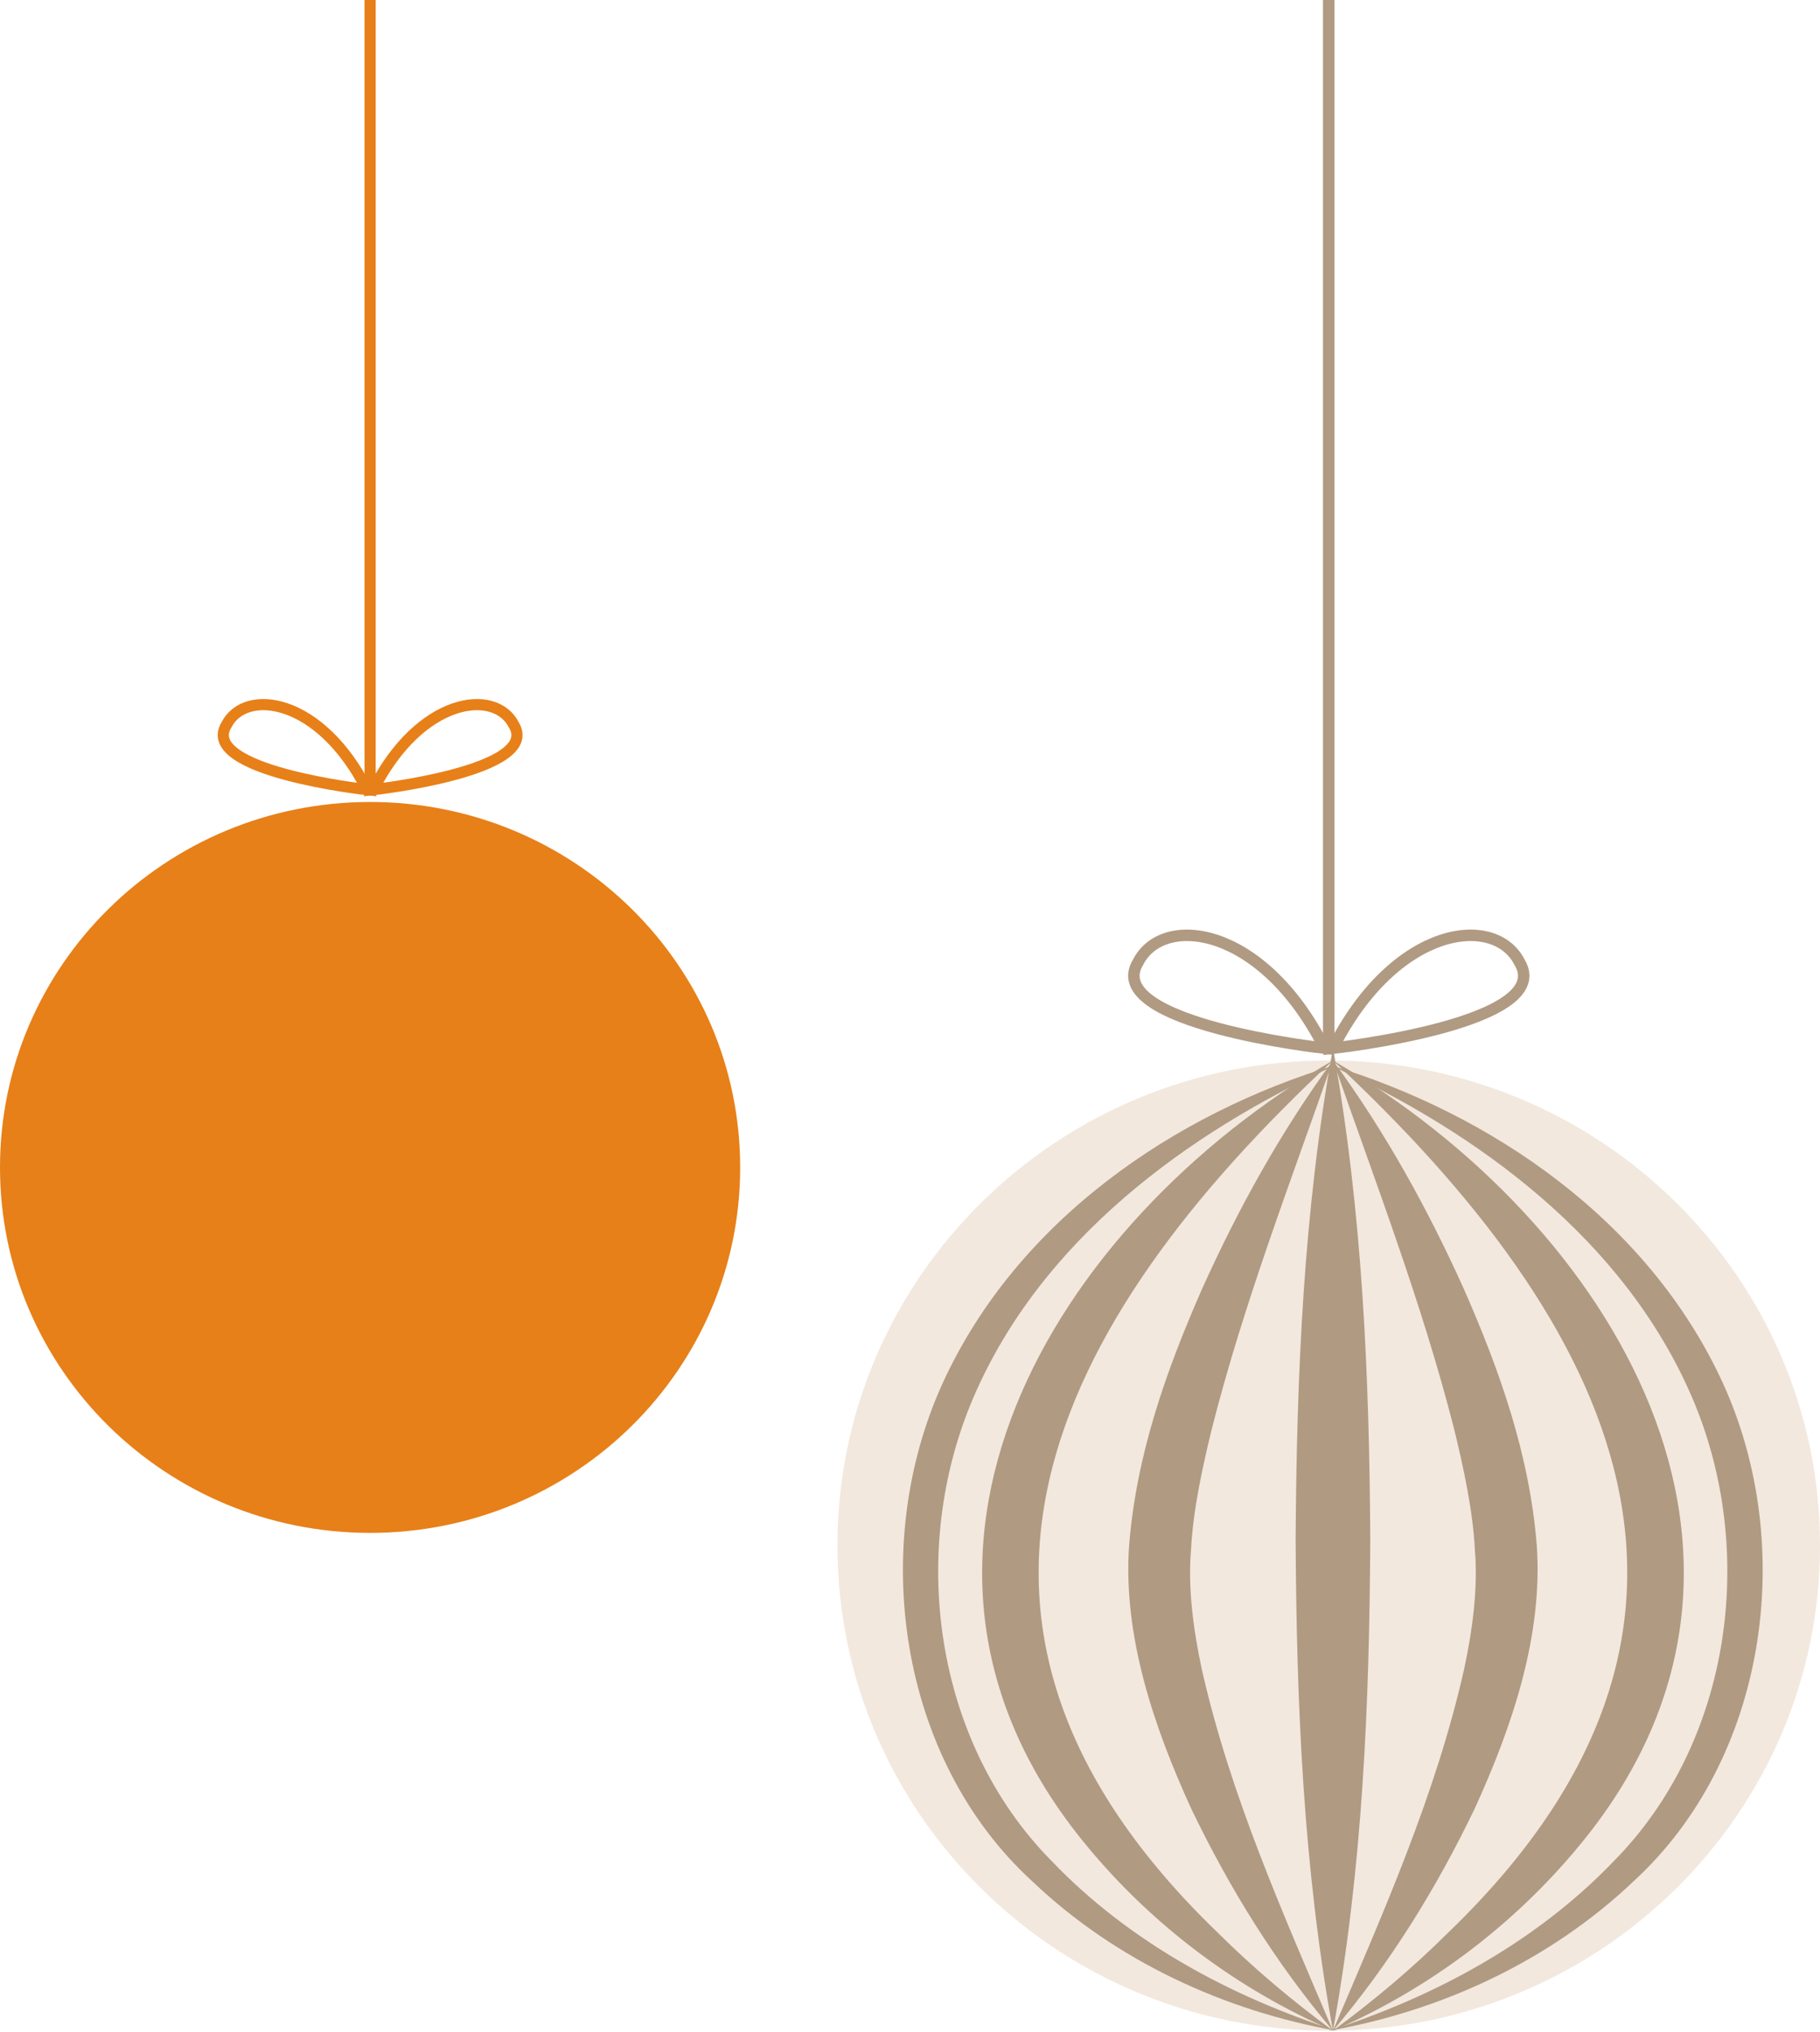 <?xml version="1.0" encoding="UTF-8"?> <svg xmlns="http://www.w3.org/2000/svg" width="163" height="182" viewBox="0 0 163 182" fill="none"><path d="M119.001 181.855C94.7 181.855 75.001 162.405 75.001 138.412C75.001 114.42 94.7 94.969 119.001 94.969C143.302 94.969 163.001 114.42 163.001 138.412C163.001 162.405 143.302 181.855 119.001 181.855Z" fill="#F2E8DE"></path><path d="M119.38 93.87C116.74 108.454 116.127 123.125 116.038 137.863C116.116 152.6 116.718 167.272 119.38 181.856C122.042 167.272 122.644 152.6 122.722 137.863C122.633 123.125 122.02 108.454 119.38 93.87Z" fill="#B09A82"></path><path d="M119.379 94.969C114.723 101.326 110.913 108.211 107.672 115.393C104.441 122.74 101.768 130.274 101.122 138.423C100.565 146.54 103.361 154.69 106.68 161.96C110.111 169.109 114.277 175.839 119.379 181.855C114.823 171.165 110.167 160.706 107.638 149.51C106.903 146.089 106.368 142.262 106.669 138.775C106.847 135.234 107.705 131.341 108.552 127.876C111.403 116.68 115.536 105.99 119.379 94.969V94.969Z" fill="#B09A82"></path><path d="M119.379 94.969C94.271 109.542 76.058 139.655 97.334 165.303C103.238 172.463 110.869 178.171 119.379 181.855C115.692 179.15 112.239 176.235 109.064 173.079C80.458 145.528 93.981 118.627 119.379 94.969V94.969Z" fill="#B09A82"></path><path d="M119.734 95.333C105.141 99.714 91.09 109.33 84.443 123.831C77.742 138.485 80.491 157.52 92.432 168.461C99.974 175.646 109.721 180.092 119.734 181.867C110.254 178.833 101.114 173.915 94.168 166.643C83.633 155.976 81.29 138.813 87.202 125.101C93.263 111.028 106.334 101.445 119.734 95.333Z" fill="#B09A82"></path><path d="M119.001 95.333C132.398 101.434 145.454 111.028 151.524 125.101C157.435 138.813 155.092 155.965 144.559 166.643C137.605 173.915 128.479 178.833 119.001 181.867C129.022 180.103 138.755 175.646 146.306 168.472C158.244 157.531 160.992 138.496 154.293 123.842C147.637 109.352 133.601 99.725 119.011 95.344L119.001 95.333Z" fill="#B09A82"></path><path d="M119.38 94.969C123.223 105.99 127.344 116.68 130.207 127.876C131.054 131.341 131.911 135.234 132.09 138.775C132.39 142.262 131.856 146.1 131.12 149.51C128.592 160.706 123.936 171.165 119.38 181.855C124.481 175.839 128.648 169.109 132.078 161.96C135.398 154.69 138.194 146.54 137.637 138.423C136.991 130.274 134.317 122.74 131.087 115.393C127.846 108.211 124.036 101.326 119.38 94.969V94.969Z" fill="#B09A82"></path><path d="M119.379 94.969C144.81 118.66 158.277 145.55 129.694 173.079C126.519 176.235 123.066 179.15 119.379 181.855C127.889 178.171 135.509 172.463 141.424 165.303C162.711 139.655 144.487 109.52 119.379 94.969V94.969Z" fill="#B09A82"></path><path d="M119.001 0V93.87" stroke="#B09A82" stroke-width="1.027" stroke-miterlimit="10"></path><path d="M118.635 93.87C118.635 93.87 98.584 91.67 101.926 86.171C104.154 81.772 113.065 82.872 118.635 93.87Z" stroke="#B09A82" stroke-width="1.027" stroke-miterlimit="10"></path><path d="M119.38 93.87C119.38 93.87 139.431 91.67 136.089 86.171C133.861 81.772 124.95 82.872 119.38 93.87Z" stroke="#B09A82" stroke-width="1.027" stroke-miterlimit="10"></path><path d="M33.145 137.276C14.839 137.276 -0 122.624 -0 104.549C-0 86.474 14.839 71.821 33.145 71.821C51.45 71.821 66.29 86.474 66.29 104.549C66.29 122.624 51.45 137.276 33.145 137.276Z" fill="#E78018"></path><path d="M33.145 0V70.716" stroke="#E78018" stroke-width="0.999" stroke-miterlimit="10"></path><path d="M32.868 70.716C32.868 70.716 17.764 69.059 20.281 64.916C21.96 61.602 28.673 62.431 32.868 70.716Z" stroke="#E78018" stroke-width="0.999" stroke-miterlimit="10"></path><path d="M33.43 70.716C33.43 70.716 48.534 69.059 46.017 64.916C44.339 61.602 37.626 62.431 33.43 70.716Z" stroke="#E78018" stroke-width="0.999" stroke-miterlimit="10"></path></svg> 